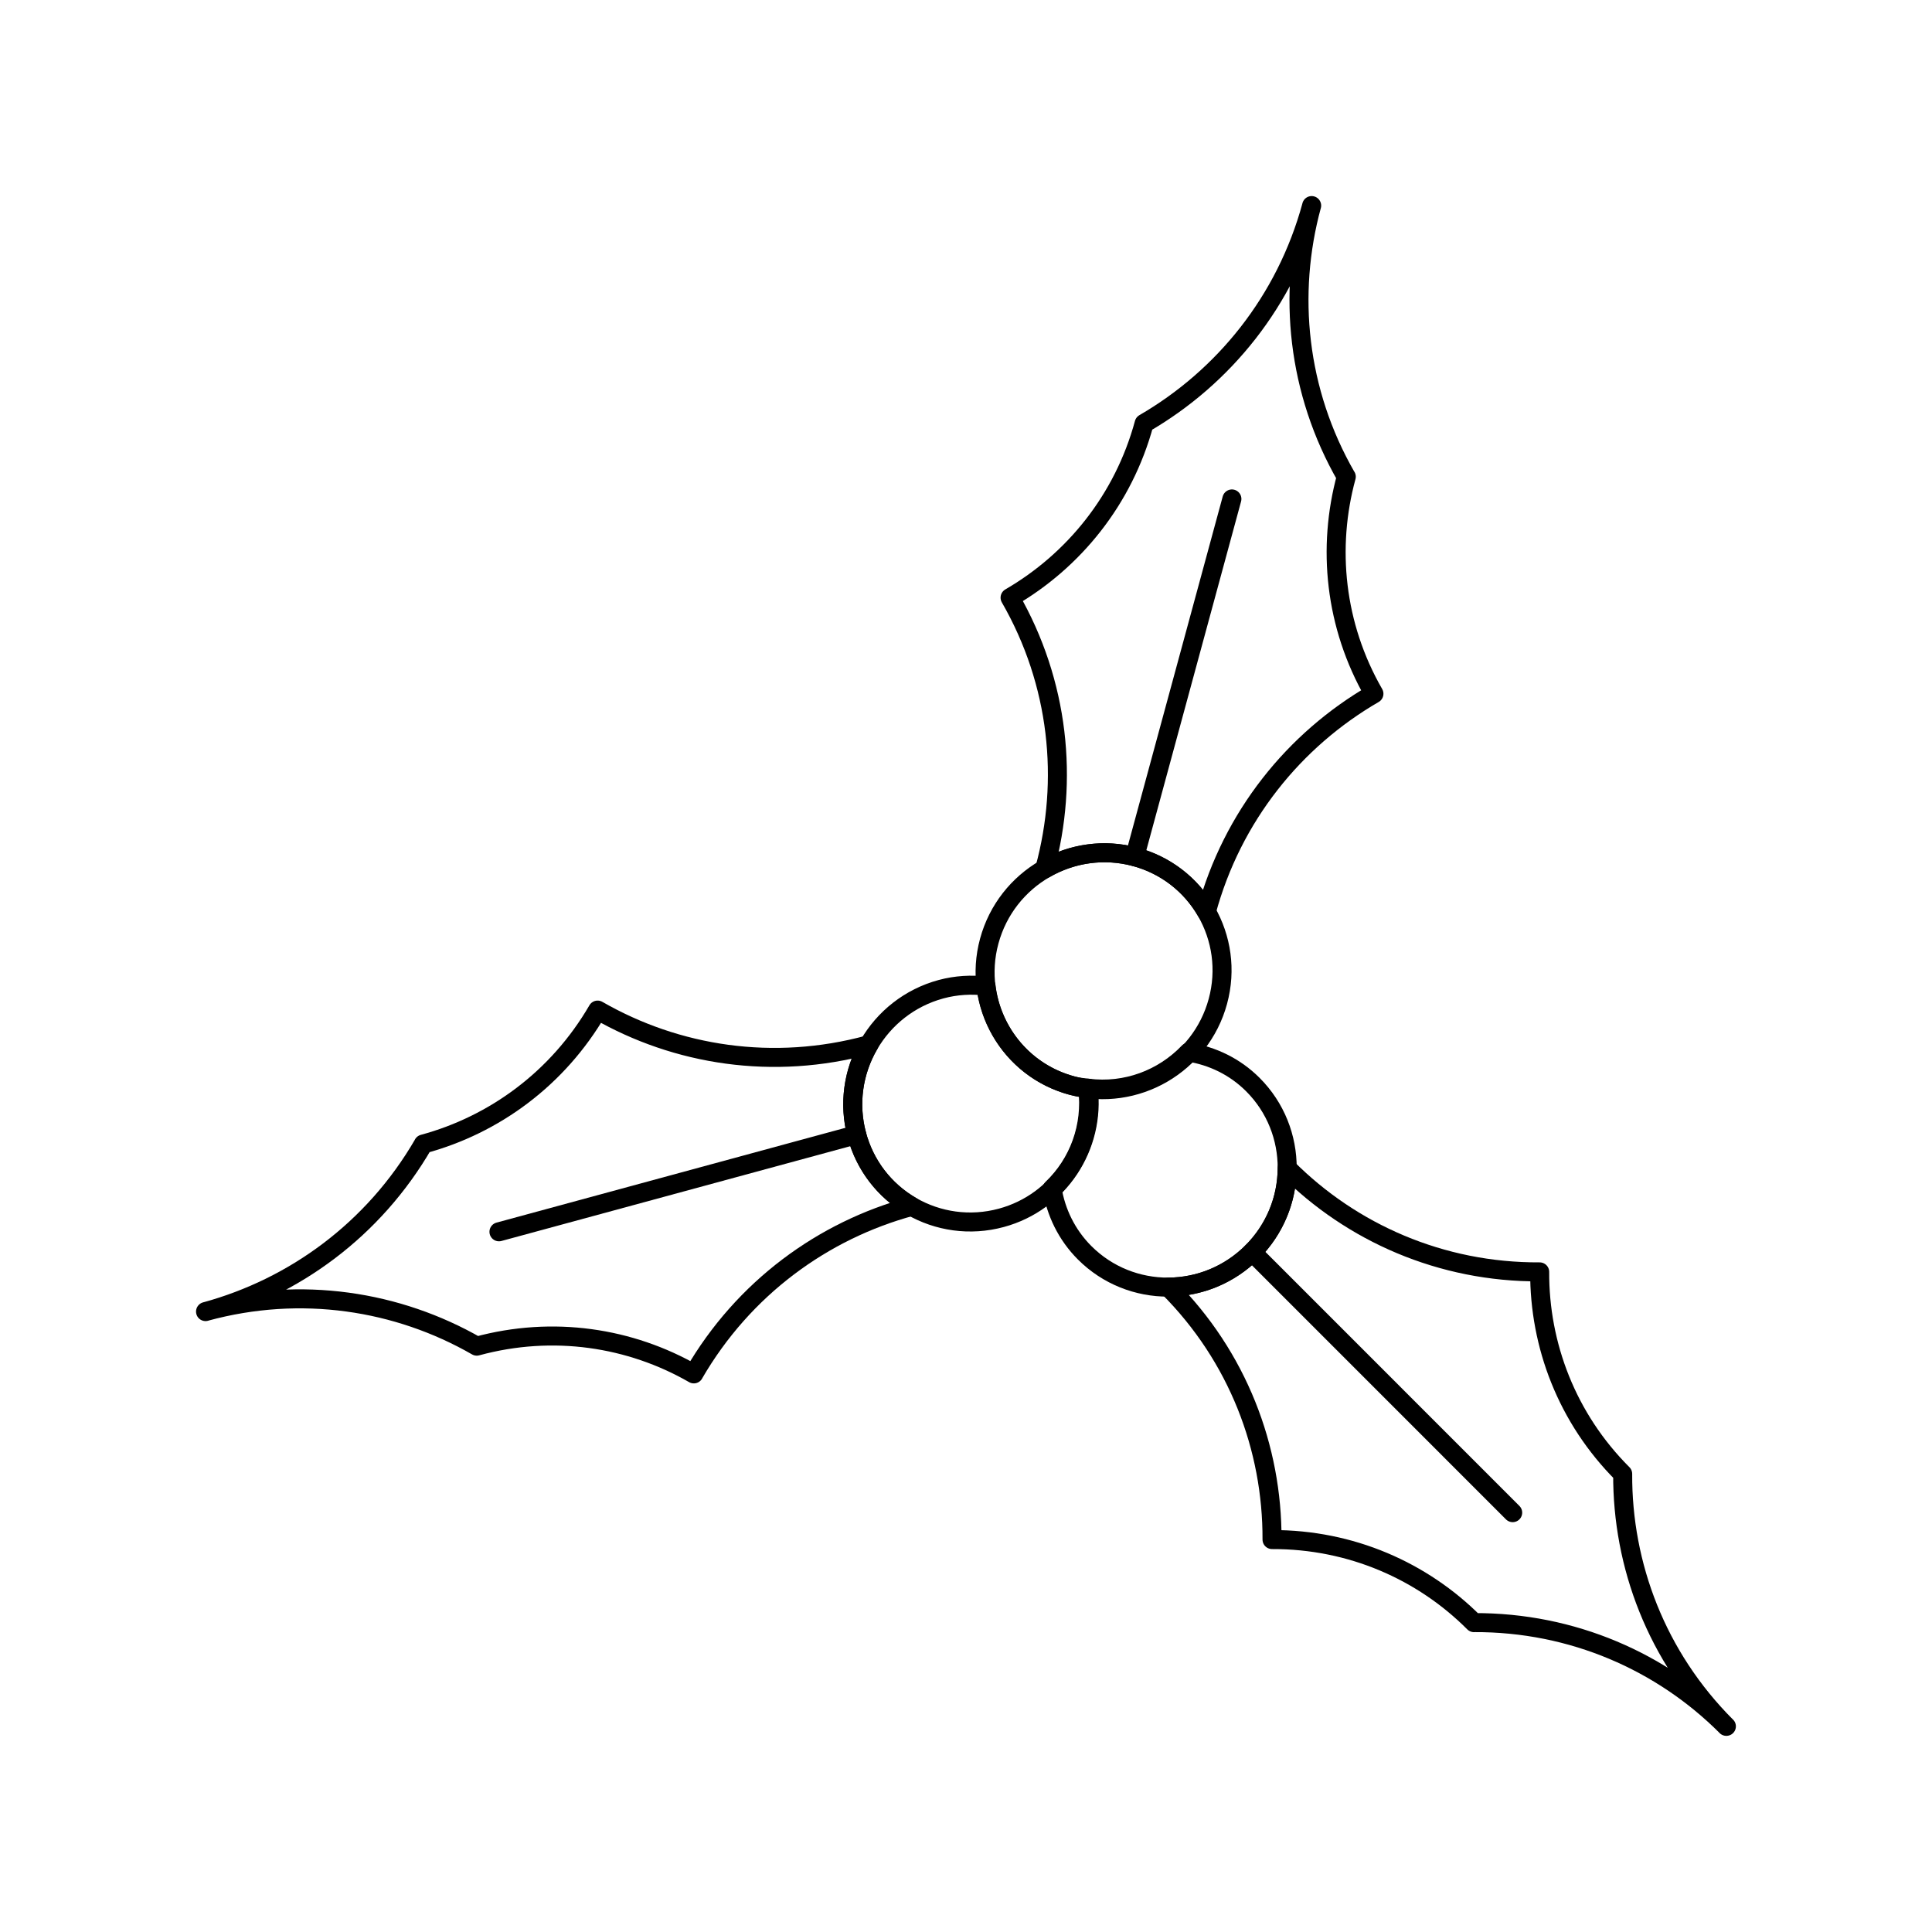 <?xml version="1.0" encoding="UTF-8"?>
<!-- The Best Svg Icon site in the world: iconSvg.co, Visit us! https://iconsvg.co -->
<svg width="800px" height="800px" version="1.1" viewBox="144 144 512 512" xmlns="http://www.w3.org/2000/svg">
 <g fill="none" stroke="#000000" stroke-linecap="round" stroke-linejoin="round" stroke-miterlimit="10">
  <path transform="matrix(5.038 0 0 5.038 148.09 148.09)" d="m76.721 84.541c5.194-0.022 9.888 2.065 13.279 5.457h-0.003c-3.659-3.66-5.477-8.466-5.452-13.28-2.93-2.928-4.383-6.773-4.366-10.626h-0.002c-5.193 0.026-9.889-2.063-13.277-5.454h-0.003c-0.014 3.44-2.815 6.242-6.255 6.255h7.75e-4c3.661 3.658 5.477 8.47 5.457 13.28 4.156-0.013 7.912 1.654 10.625 4.371z"/>
  <path transform="matrix(5.038 0 0 5.038 148.09 148.09)" d="m65.055 65.051 13.704 13.706z"/>
  <path transform="matrix(5.038 0 0 5.038 148.09 148.09)" d="m70.004 24.268c-2.583-4.488-3.087-9.611-1.82-14.266l7.75e-4 0.002c-1.364 5.022-4.632 9.033-8.812 11.456-1.09 4.02-3.707 7.227-7.052 9.166 2.583 4.487 3.091 9.614 1.824 14.267h0.002c2.984-1.731 6.794-0.725 8.503 2.247h-0.002c1.36-5.025 4.63-9.037 8.812-11.459-2.065-3.59-2.469-7.691-1.454-11.416z"/>
  <path transform="matrix(5.038 0 0 5.038 148.09 148.09)" d="m63.251 51.864c-0.904 3.33-4.329 5.314-7.646 4.436-3.321-0.875-5.284-4.283-4.379-7.611 0.905-3.33 4.331-5.311 7.652-4.437 3.316 0.877 5.278 4.285 4.373 7.612z"/>
  <path transform="matrix(5.038 0 0 5.038 148.09 148.09)" d="m58.878 44.252 5.111-18.818z"/>
  <path transform="matrix(5.038 0 0 5.038 148.09 148.09)" d="m21.458 59.367c-2.615 4.51-6.802 7.542-11.458 8.813l0.003-0.003c5.022-1.368 10.105-0.567 14.264 1.822 4.019-1.093 8.086-0.457 11.418 1.459l-7.75e-4 -0.003c2.613-4.511 6.801-7.549 11.456-8.807l-0.002-0.004c-2.968-1.712-3.977-5.518-2.247-8.504l0.003 0.003c-5.028 1.369-10.11 0.571-14.27-1.822-2.093 3.606-5.444 6.038-9.17 7.046z"/>
  <path transform="matrix(5.038 0 0 5.038 148.09 148.09)" d="m44.251 58.871-18.816 5.113z"/>
  <path transform="matrix(5.038 0 0 5.038 148.09 148.09)" d="m51.866 63.248c3.05-0.83 4.943-3.773 4.568-6.814-0.277-0.036-0.554-0.059-0.83-0.134-2.527-0.668-4.256-2.798-4.548-5.243-0.77-0.091-1.571-0.049-2.368 0.166-3.33 0.904-5.311 4.328-4.437 7.648 0.877 3.32 4.285 5.281 7.615 4.377z"/>
  <path transform="matrix(5.038 0 0 5.038 148.09 148.09)" d="m65.055 65.051c2.443-2.444 2.459-6.39 0.035-8.813-0.95-0.95-2.137-1.508-3.372-1.705-1.351 1.413-3.304 2.152-5.313 1.894 0.248 2.004-0.464 3.948-1.873 5.291 0.199 1.235 0.763 2.419 1.711 3.369 2.424 2.422 6.368 2.409 8.812-0.036z"/>
 </g>
</svg>